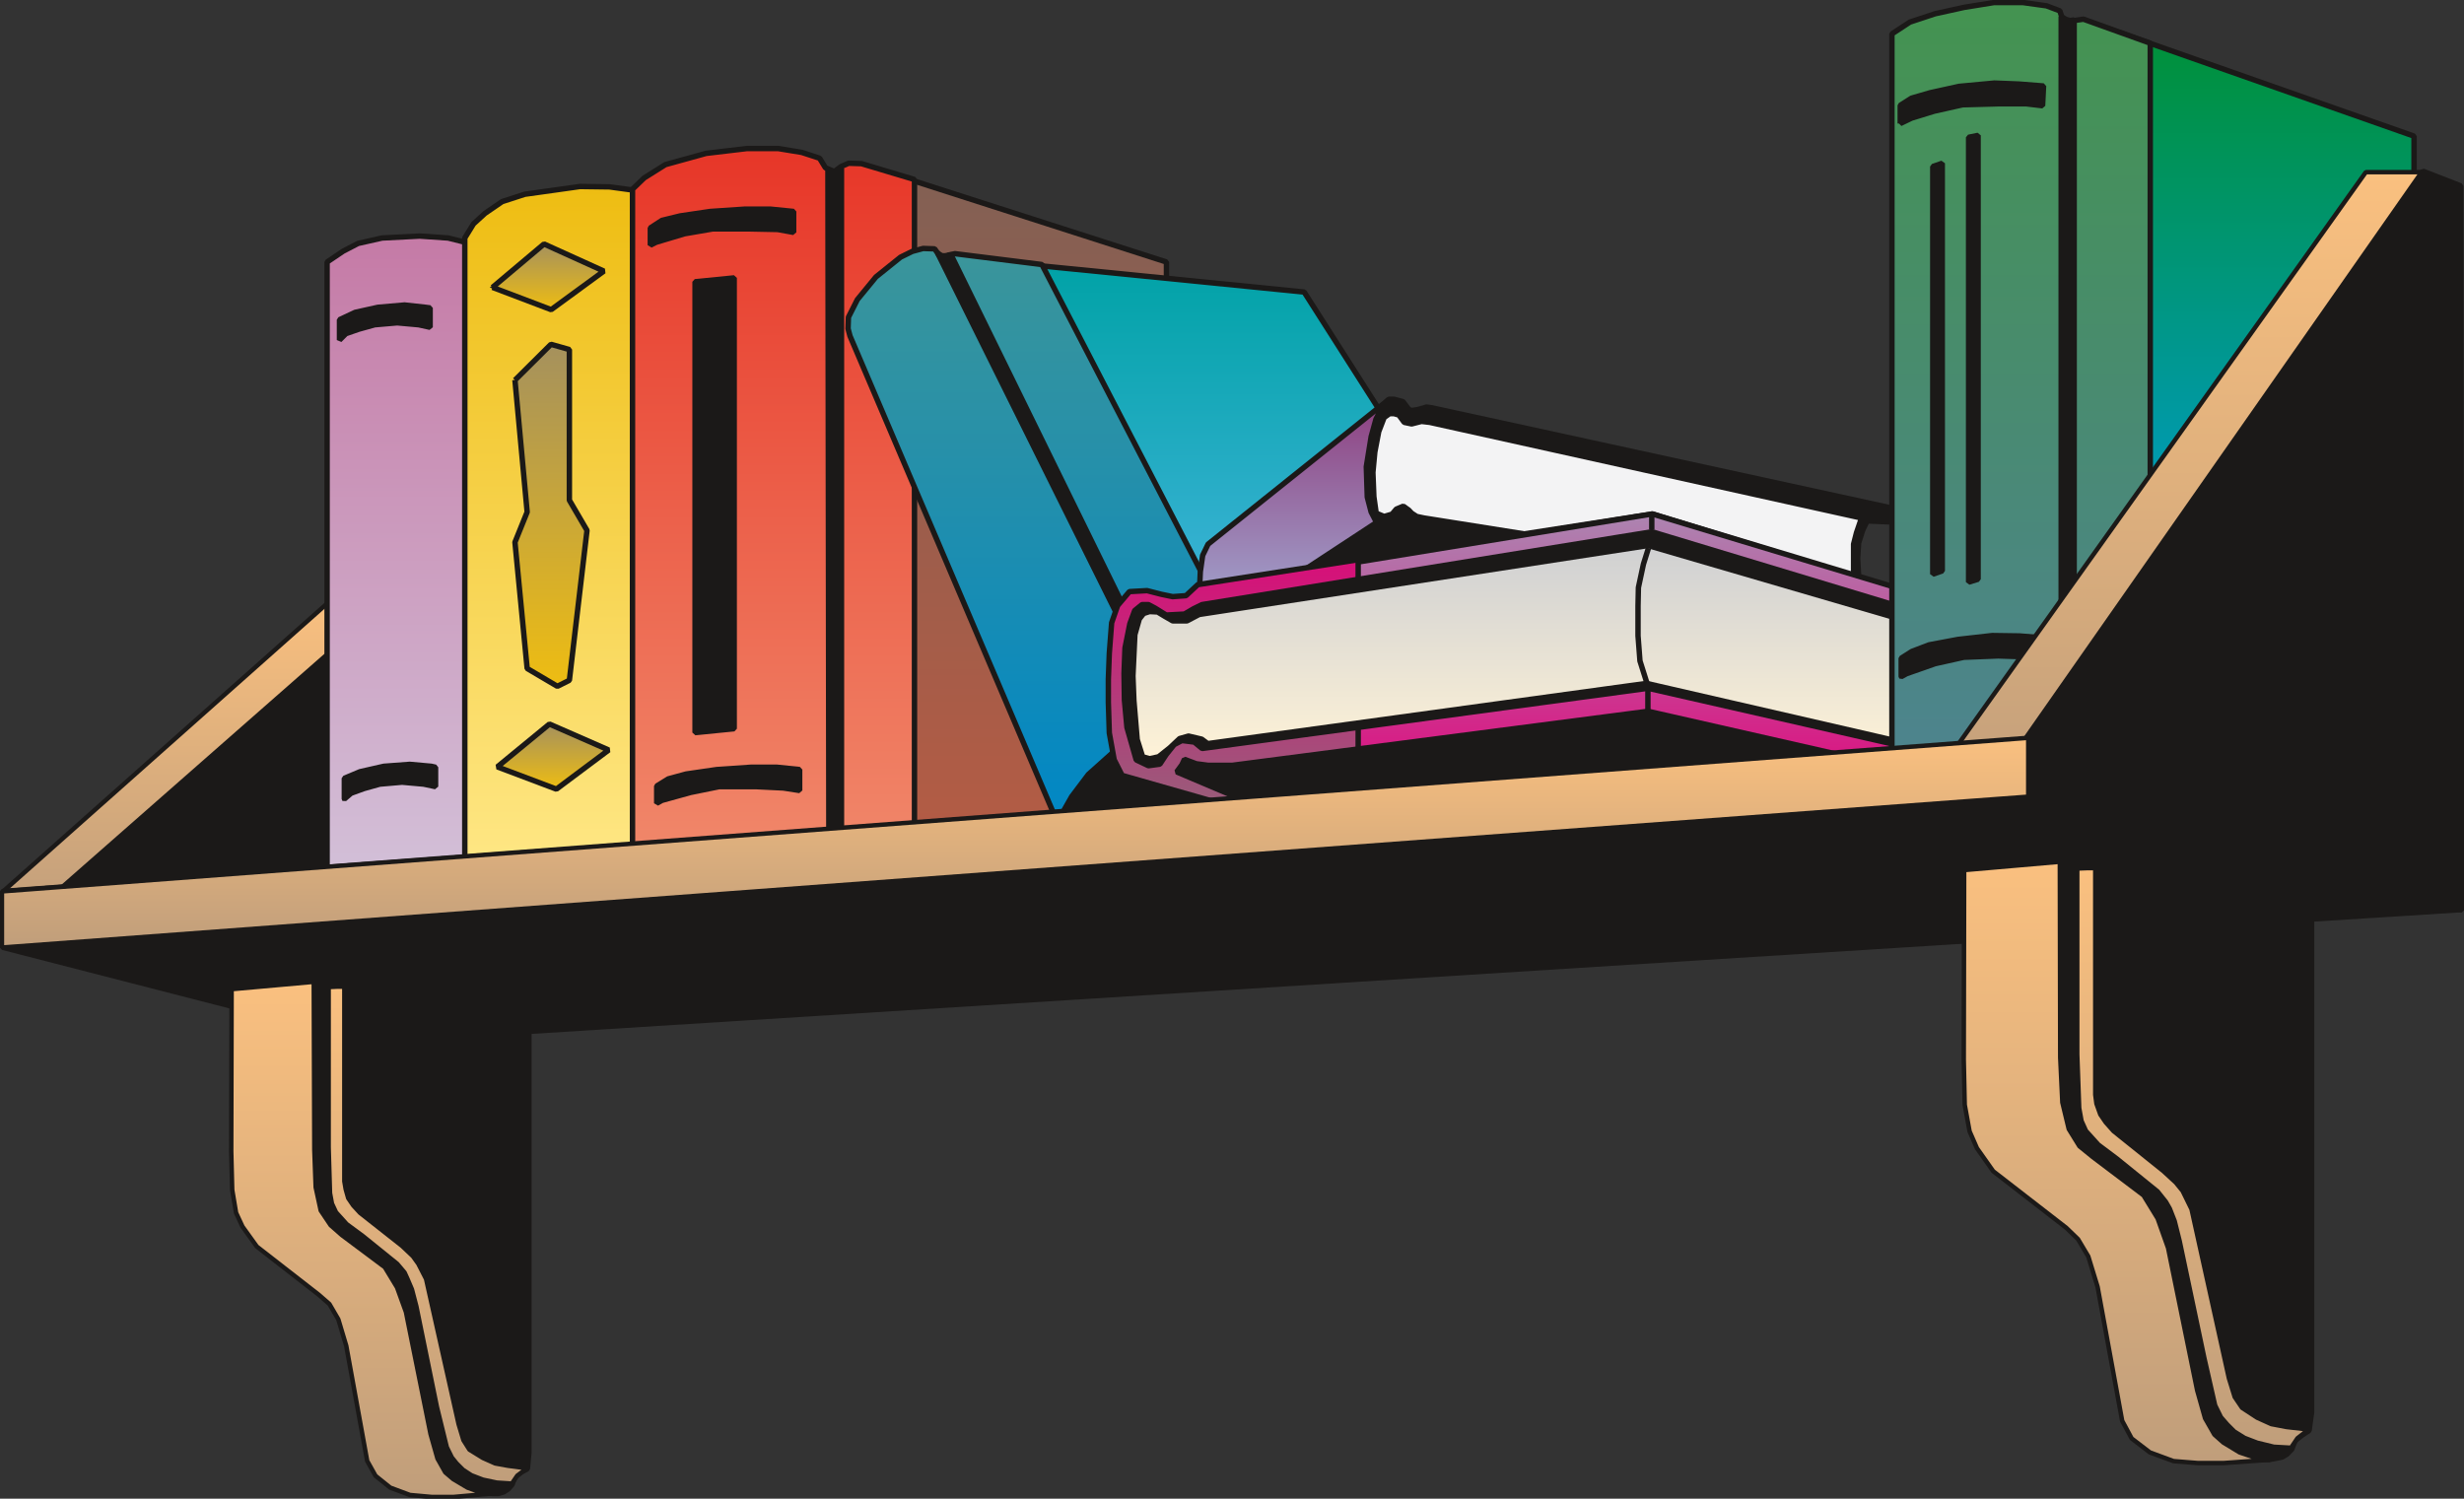 <svg xmlns="http://www.w3.org/2000/svg" xml:space="preserve" width="480.869" height="77.39mm" fill-rule="evenodd" stroke-linejoin="round" stroke-width="28.222" preserveAspectRatio="xMidYMid" version="1.2" viewBox="0 0 12723 7739"><rect x="0" y="0" width="12723" height="7739" fill="#333333" stroke="none"/><defs class="ClipPathGroup"><clipPath id="a" clipPathUnits="userSpaceOnUse"><path d="M0 0h12723v7739H0z"/></clipPath></defs><g class="SlideGroup"><g class="Slide" clip-path="url(#a)"><g class="Page"><g class="com.sun.star.drawing.PolyPolygonShape"><path fill="none" d="M3 3077h2348v1695H3z" class="BoundingBox"/><defs><linearGradient id="b" x1="1176" x2="1176" y1="4759" y2="3089" gradientUnits="userSpaceOnUse"><stop offset="0" style="stop-color:#c09e7b"/><stop offset="1" style="stop-color:#fac07f"/></linearGradient></defs><path d="M1720 3089 15 4604l309 155 2014-1205-618-465Z" style="fill:url(#b)"/><path fill="none" stroke="#1B1918" stroke-linejoin="bevel" stroke-width="23" d="M1720 3089 15 4604l309 155 2014-1205-618-465Z"/></g><g class="com.sun.star.drawing.PolyPolygonShape"><path fill="none" d="M247 3042h1829v1701H247z" class="BoundingBox"/><defs><linearGradient id="c" x1="1161" x2="1161" y1="4728" y2="3056" gradientUnits="userSpaceOnUse"><stop offset="0" style="stop-color:#1b1918"/><stop offset="1" style="stop-color:#1b1918"/></linearGradient></defs><path d="m262 4636 1799-1580-31 1517-1614 155-154-92Z" style="fill:url(#c)"/><path fill="none" stroke="#1B1918" stroke-linejoin="bevel" stroke-width="28" d="m262 4636 1799-1580-31 1517-1614 155-154-92Z"/></g><g class="com.sun.star.drawing.PolyPolygonShape"><path fill="none" d="M1675 1205h1267v3383H1675z" class="BoundingBox"/><defs><linearGradient id="d" x1="2308" x2="2308" y1="4573" y2="1219" gradientUnits="userSpaceOnUse"><stop offset="0" style="stop-color:#d3c1d9"/><stop offset="1" style="stop-color:#c57aa6"/></linearGradient></defs><path d="M1689 4573V1353l83-56 77-40 124-28 194-10 147 10 120 30 493 3251-1238 63Z" style="fill:url(#d)"/><path fill="none" stroke="#1B1918" stroke-linejoin="bevel" stroke-width="28" d="M1689 4573V1353l83-56 77-40 124-28 194-10 147 10 120 30 493 3251-1238 63Z"/></g><g class="com.sun.star.drawing.PolyPolygonShape"><path fill="none" d="M1739 1560h498v211h-498z" class="BoundingBox"/><defs><linearGradient id="e" x1="1987" x2="1987" y1="1755" y2="1574" gradientUnits="userSpaceOnUse"><stop offset="0" style="stop-color:#1b1918"/><stop offset="1" style="stop-color:#1b1918"/></linearGradient></defs><path d="M1753 1756v-105l81-38 117-26 138-12 109 12 23 3v100l-59-13-111-10-116 10-83 23-66 23-33 33Z" style="fill:url(#e)"/><path fill="none" stroke="#1B1918" stroke-linejoin="bevel" stroke-width="28" d="M1753 1756v-105l81-38 117-26 138-12 109 12 23 3v100l-59-13-111-10-116 10-83 23-66 23-33 33Z"/></g><g class="com.sun.star.drawing.PolyPolygonShape"><path fill="none" d="M1764 3933h500v209h-500z" class="BoundingBox"/><defs><linearGradient id="f" x1="2013" x2="2013" y1="4125" y2="3946" gradientUnits="userSpaceOnUse"><stop offset="0" style="stop-color:#1b1918"/><stop offset="1" style="stop-color:#1b1918"/></linearGradient></defs><path d="M1778 4126v-107l81-34 123-28 134-10 111 10 22 5v100l-61-13-112-10-115 10-82 23-66 24-35 30Z" style="fill:url(#f)"/><path fill="none" stroke="#1B1918" stroke-linejoin="bevel" stroke-width="28" d="M1778 4126v-107l81-34 123-28 134-10 111 10 22 5v100l-61-13-112-10-115 10-82 23-66 24-35 30Z"/></g><g class="com.sun.star.drawing.PolyPolygonShape"><path fill="none" d="M2386 949h1267v3640H2386z" class="BoundingBox"/><defs><linearGradient id="g" x1="3019" x2="3019" y1="4573" y2="963" gradientUnits="userSpaceOnUse"><stop offset="0" style="stop-color:#ffe888"/><stop offset="1" style="stop-color:#eebd12"/></linearGradient></defs><path d="M2400 4573V1229l45-73 59-54 89-61 117-38 143-20 142-20 152 2 132 18 113 46 64 45 182 3468-1238 31Z" style="fill:url(#g)"/><path fill="none" stroke="#1B1918" stroke-linejoin="bevel" stroke-width="28" d="M2400 4573V1229l45-73 59-54 89-61 117-38 143-20 142-20 152 2 132 18 113 46 64 45 182 3468-1238 31Z"/></g><g class="com.sun.star.drawing.PolyPolygonShape"><path fill="none" d="M2529 1246h605v368h-605z" class="BoundingBox"/><defs><linearGradient id="h" x1="2830" x2="2830" y1="1598" y2="1259" gradientUnits="userSpaceOnUse"><stop offset="0" style="stop-color:#eebd12"/><stop offset="1" style="stop-color:#a5915d"/></linearGradient></defs><path d="m2543 1484 266-224 309 140-272 199-303-115Z" style="fill:url(#h)"/><path fill="none" stroke="#1B1918" stroke-linejoin="bevel" stroke-width="28" d="m2543 1484 266-224 309 140-272 199-303-115Z"/></g><g class="com.sun.star.drawing.PolyPolygonShape"><path fill="none" d="M2554 3725h604v365h-604z" class="BoundingBox"/><defs><linearGradient id="i" x1="2855" x2="2855" y1="4075" y2="3739" gradientUnits="userSpaceOnUse"><stop offset="0" style="stop-color:#eebd12"/><stop offset="1" style="stop-color:#a5915d"/></linearGradient></defs><path d="m2568 3960 269-221 306 134-270 202-305-115Z" style="fill:url(#i)"/><path fill="none" stroke="#1B1918" stroke-linejoin="bevel" stroke-width="28" d="m2568 3960 269-221 306 134-270 202-305-115Z"/></g><g class="com.sun.star.drawing.PolyPolygonShape"><path fill="none" d="M2645 1764h402v1796h-402z" class="BoundingBox"/><defs><linearGradient id="j" x1="2845" x2="2845" y1="3544" y2="1778" gradientUnits="userSpaceOnUse"><stop offset="0" style="stop-color:#eebd12"/><stop offset="1" style="stop-color:#a5915d"/></linearGradient></defs><path d="m2659 1963 63 681-63 156 63 652 156 92 62-31 91-774-91-156v-778l-95-27-186 185Z" style="fill:url(#j)"/><path fill="none" stroke="#1B1918" stroke-linejoin="bevel" stroke-width="28" d="m2659 1963 63 681-63 156 63 652 156 92 62-31 91-774-91-156v-778l-95-27-186 185Z"/></g><g class="com.sun.star.drawing.PolyPolygonShape"><path fill="none" d="M4461 842h1577v3746H4461z" class="BoundingBox"/><defs><linearGradient id="k" x1="5249" x2="5249" y1="4572" y2="855" gradientUnits="userSpaceOnUse"><stop offset="0" style="stop-color:#b75b43"/><stop offset="1" style="stop-color:#826054"/></linearGradient></defs><path d="M6023 4387V1353L4475 856v3717l1548-186Z" style="fill:url(#k)"/><path fill="none" stroke="#1B1918" stroke-linejoin="bevel" stroke-width="28" d="M6023 4387V1353L4475 856v3717l1548-186Z"/></g><g class="com.sun.star.drawing.PolyPolygonShape"><path fill="none" d="M3252 753h1486v3835H3252z" class="BoundingBox"/><defs><linearGradient id="l" x1="3994" x2="3994" y1="4573" y2="767" gradientUnits="userSpaceOnUse"><stop offset="0" style="stop-color:#f18b6d"/><stop offset="1" style="stop-color:#e73628"/></linearGradient></defs><path d="M4722 4452V927l-274-82-66-2-39 17-35 26-46-20-30-49-92-30-122-20h-161l-211 25-210 58-110 69-60 58v3596l1456-121Z" style="fill:url(#l)"/><path fill="none" stroke="#1B1918" stroke-linejoin="bevel" stroke-width="28" d="M4722 4452V927l-274-82-66-2-39 17-35 26-46-20-30-49-92-30-122-20h-161l-211 25-210 58-110 69-60 58v3596l1456-121Z"/></g><g class="com.sun.star.drawing.PolyPolygonShape"><path fill="none" d="M4261 855h99v3649h-99z" class="BoundingBox"/><defs><linearGradient id="m" x1="4310" x2="4310" y1="4489" y2="869" gradientUnits="userSpaceOnUse"><stop offset="0" style="stop-color:#1b1918"/><stop offset="1" style="stop-color:#1b1918"/></linearGradient></defs><path d="m4275 876 5 3608 65 5V869l-24 15-25 5-21-13Z" style="fill:url(#m)"/><path fill="none" stroke="#1B1918" stroke-linejoin="bevel" stroke-width="28" d="m4275 876 5 3608 65 5V869l-24 15-25 5-21-13Z"/></g><g class="com.sun.star.drawing.PolyPolygonShape"><path fill="none" d="M3344 1066h769v215h-769z" class="BoundingBox"/><defs><linearGradient id="n" x1="3728" x2="3728" y1="1266" y2="1080" gradientUnits="userSpaceOnUse"><stop offset="0" style="stop-color:#1b1918"/><stop offset="1" style="stop-color:#1b1918"/></linearGradient></defs><path d="M3358 1266v-89l60-39 94-23 155-23 179-12h132l120 12v108l-82-15-147-3h-189l-145 25-147 44-30 15Z" style="fill:url(#n)"/><path fill="none" stroke="#1B1918" stroke-linejoin="bevel" stroke-width="28" d="M3358 1266v-89l60-39 94-23 155-23 179-12h132l120 12v108l-82-15-147-3h-189l-145 25-147 44-30 15Z"/></g><g class="com.sun.star.drawing.PolyPolygonShape"><path fill="none" d="M3377 3948h767v216h-767z" class="BoundingBox"/><defs><linearGradient id="o" x1="3760" x2="3760" y1="4148" y2="3962" gradientUnits="userSpaceOnUse"><stop offset="0" style="stop-color:#1b1918"/><stop offset="1" style="stop-color:#1b1918"/></linearGradient></defs><path d="M3391 4148v-89l60-37 92-25 158-23 176-12h135l117 12v108l-84-13-143-7h-188l-148 30-148 41-27 15Z" style="fill:url(#o)"/><path fill="none" stroke="#1B1918" stroke-linejoin="bevel" stroke-width="28" d="M3391 4148v-89l60-37 92-25 158-23 176-12h135l117 12v108l-84-13-143-7h-188l-148 30-148 41-27 15Z"/></g><g class="com.sun.star.drawing.PolyPolygonShape"><path fill="none" d="M3575 1421h231v2377h-231z" class="BoundingBox"/><defs><linearGradient id="p" x1="3690" x2="3690" y1="3783" y2="1435" gradientUnits="userSpaceOnUse"><stop offset="0" style="stop-color:#1b1918"/><stop offset="1" style="stop-color:#1b1918"/></linearGradient></defs><path d="M3589 1455v2328l202-20V1435l-202 20Z" style="fill:url(#p)"/><path fill="none" stroke="#1B1918" stroke-linejoin="bevel" stroke-width="28" d="M3589 1455v2328l202-20V1435l-202 20Z"/></g><g class="com.sun.star.drawing.PolyPolygonShape"><path fill="none" d="M5173 1340h2011v2230H5173z" class="BoundingBox"/><defs><linearGradient id="q" x1="6178" x2="6178" y1="3554" y2="1353" gradientUnits="userSpaceOnUse"><stop offset="0" style="stop-color:#4cb7e4"/><stop offset="1" style="stop-color:#00a2a6"/></linearGradient></defs><path d="m7169 2190-435-682-1547-154 1085 2201 897-1365Z" style="fill:url(#q)"/><path fill="none" stroke="#1B1918" stroke-linejoin="bevel" stroke-width="28" d="m7169 2190-435-682-1547-154 1085 2201 897-1365Z"/></g><g class="com.sun.star.drawing.PolyPolygonShape"><path fill="none" d="M4365 1269h2136v3009H4365z" class="BoundingBox"/><defs><linearGradient id="r" x1="5432" x2="5432" y1="4263" y2="1283" gradientUnits="userSpaceOnUse"><stop offset="0" style="stop-color:#0087c5"/><stop offset="1" style="stop-color:#3b959a"/></linearGradient></defs><path d="m6240 3026-860-1660-449-56-50 11h-30l-25-36-59-2-56 15-61 30-127 102-96 117-46 91-2 59 10 38 1078 2528 1019-432-246-805Z" style="fill:url(#r)"/><path fill="none" stroke="#1B1918" stroke-linejoin="bevel" stroke-width="28" d="m6240 3026-860-1660-449-56-50 11h-30l-25-36-59-2-56 15-61 30-127 102-96 117-46 91-2 59 10 38 1078 2528 1019-432-246-805Z"/></g><g class="com.sun.star.drawing.PolyPolygonShape"><path fill="none" d="M4827 1292h1181v2349H4827z" class="BoundingBox"/><defs><linearGradient id="s" x1="5417" x2="5417" y1="3626" y2="1306" gradientUnits="userSpaceOnUse"><stop offset="0" style="stop-color:#1b1918"/><stop offset="1" style="stop-color:#1b1918"/></linearGradient></defs><path d="m4841 1306 1152 2320v-105L4907 1308l-8 20-23 3-35-25Z" style="fill:url(#s)"/><path fill="none" stroke="#1B1918" stroke-linejoin="bevel" stroke-width="28" d="m4841 1306 1152 2320v-105L4907 1308l-8 20-23 3-35-25Z"/></g><g class="com.sun.star.drawing.PolyPolygonShape"><path fill="none" d="M5457 3743h1318v584H5457z" class="BoundingBox"/><defs><linearGradient id="t" x1="6115" x2="6115" y1="4311" y2="3756" gradientUnits="userSpaceOnUse"><stop offset="0" style="stop-color:#1b1918"/><stop offset="1" style="stop-color:#1b1918"/></linearGradient></defs><path d="m5471 4251 25-71 38-67 86-114 163-146 125-79 69-15 56-2 277 55 450 215-20 285-1264-20-5-41Z" style="fill:url(#t)"/><path fill="none" stroke="#1B1918" stroke-linejoin="bevel" stroke-width="28" d="m5471 4251 25-71 38-67 86-114 163-146 125-79 69-15 56-2 277 55 450 215-20 285-1264-20-5-41Z"/></g><g class="com.sun.star.drawing.PolyPolygonShape"><path fill="none" d="M6257 2048h3528v1089H6257z" class="BoundingBox"/><defs><linearGradient id="u" x1="8020" x2="8020" y1="3122" y2="2062" gradientUnits="userSpaceOnUse"><stop offset="0" style="stop-color:#1b1918"/><stop offset="1" style="stop-color:#1b1918"/></linearGradient></defs><path d="m6271 3089 680-807 220-220h28l45 12 31 41 15 5 31-5 45-13 23 3 2381 519-15 71-114-5-23 48-21 66-5 79 5 89 28 58 54 59-1581-33-1708 66-119-33Z" style="fill:url(#u)"/><path fill="none" stroke="#1B1918" stroke-linejoin="bevel" stroke-width="28" d="m6271 3089 680-807 220-220h28l45 12 31 41 15 5 31-5 45-13 23 3 2381 519-15 71-114-5-23 48-21 66-5 79 5 89 28 58 54 59-1581-33-1708 66-119-33Z"/></g><g class="com.sun.star.drawing.PolyPolygonShape"><path fill="none" d="M6179 2050h1006v1217H6179z" class="BoundingBox"/><defs><linearGradient id="v" x1="6681" x2="6681" y1="3251" y2="2064" gradientUnits="userSpaceOnUse"><stop offset="0" style="stop-color:#a3aed6"/><stop offset="1" style="stop-color:#8e3f7f"/></linearGradient></defs><path d="m7169 2065-36 45-28 54-25 91-25 155 5 157 20 77 28 54-844 554-59-74-12-114 5-112 12-84 28-58 931-745Z" style="fill:url(#v)"/><path fill="none" stroke="#1B1918" stroke-linejoin="bevel" stroke-width="28" d="m7169 2065-36 45-28 54-25 91-25 155 5 157 20 77 28 54-844 554-59-74-12-114 5-112 12-84 28-58 931-745Z"/></g><g class="com.sun.star.drawing.PolyPolygonShape"><path fill="none" d="M7075 2121h2552v925H7075z" class="BoundingBox"/><defs><linearGradient id="w" x1="8350" x2="8350" y1="3030" y2="2135" gradientUnits="userSpaceOnUse"><stop offset="0" style="stop-color:#f3f3f4"/><stop offset="1" style="stop-color:#f3f3f4"/></linearGradient></defs><path d="m9612 2675-2229-494-43-5-51 13-38-8-28-38-25-7h-23l-28 20-28 73-20 105-10 106 5 125 12 85 41 17 41-12 22-26 36-15 28 20 15 16 26 17 38 8 2243 356-25-84v-137l15-59 26-76Z" style="fill:url(#w)"/><path fill="none" stroke="#1B1918" stroke-linejoin="bevel" stroke-width="28" d="m9612 2675-2229-494-43-5-51 13-38-8-28-38-25-7h-23l-28 20-28 73-20 105-10 106 5 125 12 85 41 17 41-12 22-26 36-15 28 20 15 16 26 17 38 8 2243 356-25-84v-137l15-59 26-76Z"/></g><g class="com.sun.star.drawing.PolyPolygonShape"><path fill="none" d="M5708 2639h4633v1639H5708z" class="BoundingBox"/><defs><linearGradient id="x" x1="8024" x2="8024" y1="4262" y2="2653" gradientUnits="userSpaceOnUse"><stop offset="0" style="stop-color:#94637a"/><stop offset="1" style="stop-color:#e30079"/></linearGradient></defs><path d="m10049 3122-1516-468-2348 365-61 57-69 5-58-12-74-19-91 5-61 72-31 89-12 157-5 135v119l5 158 25 138 41 81 909 259 3623-152-277-989Z" style="fill:url(#x)"/><path fill="none" stroke="#1B1918" stroke-linejoin="bevel" stroke-width="28" d="m10049 3122-1516-468-2348 365-61 57-69 5-58-12-74-19-91 5-61 72-31 89-12 157-5 135v119l5 158 25 138 41 81 909 259 3623-152-277-989Z"/></g><g class="com.sun.star.drawing.PolyPolygonShape"><path fill="none" d="M6999 2640h3188v1574H6999z" class="BoundingBox"/><defs><linearGradient id="y" x1="8592" x2="8592" y1="4198" y2="2653" gradientUnits="userSpaceOnUse"><stop offset="0" style="stop-color:#e30079"/><stop offset="1" style="stop-color:#ac85b1"/></linearGradient></defs><path d="m7013 2902 1518-248 1640 495-61 867-3097 183V2902Z" style="fill:url(#y)"/><path fill="none" stroke="#1B1918" stroke-linejoin="bevel" stroke-width="28" d="m7013 2902 1518-248 1640 495-61 867-3097 183V2902Z"/></g><g class="com.sun.star.drawing.PolyPolygonShape"><path fill="none" d="M5790 2732h4490v1237H5790z" class="BoundingBox"/><defs><linearGradient id="z" x1="8034" x2="8034" y1="3954" y2="2746" gradientUnits="userSpaceOnUse"><stop offset="0" style="stop-color:#1b1918"/><stop offset="1" style="stop-color:#1b1918"/></linearGradient></defs><path d="m10171 3242-1641-496-2323 376-43 21-48 28-94 5-58-36-34-18h-33l-38 31-25 68-25 125-5 132 2 137 13 141 48 168 63 30 59-8 33-50 41-51 40-21 64 8 40 33 2303-311 1755 400-94-712Z" style="fill:url(#z)"/><path fill="none" stroke="#1B1918" stroke-linejoin="bevel" stroke-width="28" d="m10171 3242-1641-496-2323 376-43 21-48 28-94 5-58-36-34-18h-33l-38 31-25 68-25 125-5 132 2 137 13 141 48 168 63 30 59-8 33-50 41-51 40-21 64 8 40 33 2303-311 1755 400-94-712Z"/></g><g class="com.sun.star.drawing.PolyPolygonShape"><path fill="none" d="M6062 3659h4188v643H6062z" class="BoundingBox"/><defs><linearGradient id="A" x1="8155" x2="8155" y1="4285" y2="3672" gradientUnits="userSpaceOnUse"><stop offset="0" style="stop-color:#1b1918"/><stop offset="1" style="stop-color:#1b1918"/></linearGradient></defs><path d="m10020 4016-1510-343-2147 279h-125l-61-8-61-23-13 28-27 37 708 300 3451-87-215-183Z" style="fill:url(#A)"/><path fill="none" stroke="#1B1918" stroke-linejoin="bevel" stroke-width="28" d="m10020 4016-1510-343-2147 279h-125l-61-8-61-23-13 28-27 37 708 300 3451-87-215-183Z"/></g><g fill="none" class="com.sun.star.drawing.LineShape"><path d="M8515 2645h29v105h-29z" class="BoundingBox"/><path stroke="#1B1918" stroke-linejoin="bevel" stroke-width="28" d="M8529 2735v-76"/></g><g fill="none" class="com.sun.star.drawing.LineShape"><path d="M8495 3545h29v135h-29z" class="BoundingBox"/><path stroke="#1B1918" stroke-linejoin="bevel" stroke-width="28" d="M8509 3665v-106"/></g><g class="com.sun.star.drawing.PolyPolygonShape"><path fill="none" d="M5836 2803h4450v1148H5836z" class="BoundingBox"/><defs><linearGradient id="B" x1="8060" x2="8060" y1="3935" y2="2816" gradientUnits="userSpaceOnUse"><stop offset="0" style="stop-color:#fff3d7"/><stop offset="1" style="stop-color:#cfd0d2"/></linearGradient></defs><path d="m10164 3300-1654-483-2318 356-63 33h-74l-40-23-38-23-41-2-31 10-22 28-23 81-10 214 5 127 17 201 28 89 36 10 46-10 58-46 51-48 46-13 68 16 31 23 2266-311 1769 407-107-636Z" style="fill:url(#B)"/><path fill="none" stroke="#1B1918" stroke-linejoin="bevel" stroke-width="28" d="m10164 3300-1654-483-2318 356-63 33h-74l-40-23-38-23-41-2-31 10-22 28-23 81-10 214 5 127 17 201 28 89 36 10 46-10 58-46 51-48 46-13 68 16 31 23 2266-311 1769 407-107-636Z"/></g><g fill="none" class="com.sun.star.drawing.PolyLineShape"><path d="M8444 2816h83v726h-83z" class="BoundingBox"/><path stroke="#1B1918" stroke-linejoin="bevel" stroke-width="28" d="m8512 2830-26 83-26 121-2 96v153l10 130 36 114"/></g><g class="com.sun.star.drawing.PolyPolygonShape"><path fill="none" d="M10776 100h1704v3251h-1704z" class="BoundingBox"/><defs><linearGradient id="C" x1="11627" x2="11627" y1="3336" y2="114" gradientUnits="userSpaceOnUse"><stop offset="0" style="stop-color:#009ee0"/><stop offset="1" style="stop-color:#009035"/></linearGradient></defs><path d="M12465 1011V703l-1675-589v3222l1675-2325Z" style="fill:url(#C)"/><path fill="none" stroke="#1B1918" stroke-linejoin="bevel" stroke-width="28" d="M12465 1011V703l-1675-589v3222l1675-2325Z"/></g><g class="com.sun.star.drawing.PolyPolygonShape"><path fill="none" d="M9755-1h1452v4371H9755z" class="BoundingBox"/><defs><linearGradient id="D" x1="10480" x2="10480" y1="4355" y2="13" gradientUnits="userSpaceOnUse"><stop offset="0" style="stop-color:#4e8295"/><stop offset="1" style="stop-color:#449350"/></linearGradient></defs><path d="M11103 2625V223l-345-124-49 7-20 33-31-15-22-68-69-26-123-17h-147l-155 25-150 33-130 43-93 61v4180l991-216 432-553-89-961Z" style="fill:url(#D)"/><path fill="none" stroke="#1B1918" stroke-linejoin="bevel" stroke-width="28" d="M11103 2625V223l-345-124-49 7-20 33-31-15-22-68-69-26-123-17h-147l-155 25-150 33-130 43-93 61v4180l991-216 432-553-89-961Z"/></g><g class="com.sun.star.drawing.PolyPolygonShape"><path fill="none" d="M10629 72h96v3780h-96z" class="BoundingBox"/><defs><linearGradient id="E" x1="10676" x2="10676" y1="3836" y2="86" gradientUnits="userSpaceOnUse"><stop offset="0" style="stop-color:#1b1918"/><stop offset="1" style="stop-color:#1b1918"/></linearGradient></defs><path d="m10689 106-19-5-27-15v3750l67-8V103l-21 3Z" style="fill:url(#E)"/><path fill="none" stroke="#1B1918" stroke-linejoin="bevel" stroke-width="28" d="m10689 106-19-5-27-15v3750l67-8V103l-21 3Z"/></g><g class="com.sun.star.drawing.PolyPolygonShape"><path fill="none" d="M9798 414h770v239h-770z" class="BoundingBox"/><defs><linearGradient id="F" x1="10182" x2="10182" y1="637" y2="428" gradientUnits="userSpaceOnUse"><stop offset="0" style="stop-color:#1b1918"/><stop offset="1" style="stop-color:#1b1918"/></linearGradient></defs><path d="M9812 638v-94l58-37 96-28 150-33 182-17 127 5 127 10-5 102-84-10h-145l-184 5-147 33-117 36-58 28Z" style="fill:url(#F)"/><path fill="none" stroke="#1B1918" stroke-linejoin="bevel" stroke-width="28" d="M9812 638v-94l58-37 96-28 150-33 182-17 127 5 127 10-5 102-84-10h-145l-184 5-147 33-117 36-58 28Z"/></g><g class="com.sun.star.drawing.PolyPolygonShape"><path fill="none" d="M9803 3267h767v242h-767z" class="BoundingBox"/><defs><linearGradient id="G" x1="10186" x2="10186" y1="3494" y2="3282" gradientUnits="userSpaceOnUse"><stop offset="0" style="stop-color:#1b1918"/><stop offset="1" style="stop-color:#1b1918"/></linearGradient></defs><path d="M9817 3494v-95l55-35 89-34 149-28 177-20 141 2 125 10 2 108-86-10-151-5-178 7-148 33-148 52-27 15Z" style="fill:url(#G)"/><path fill="none" stroke="#1B1918" stroke-linejoin="bevel" stroke-width="28" d="M9817 3494v-95l55-35 89-34 149-28 177-20 141 2 125 10 2 108-86-10-151-5-178 7-148 33-148 52-27 15Z"/></g><g class="com.sun.star.drawing.PolyPolygonShape"><path fill="none" d="M9966 829h78v2151h-78z" class="BoundingBox"/><defs><linearGradient id="H" x1="10004" x2="10004" y1="2965" y2="843" gradientUnits="userSpaceOnUse"><stop offset="0" style="stop-color:#1b1918"/><stop offset="1" style="stop-color:#1b1918"/></linearGradient></defs><path d="M9980 2965V860l49-17v2105l-49 17Z" style="fill:url(#H)"/><path fill="none" stroke="#1B1918" stroke-linejoin="bevel" stroke-width="28" d="M9980 2965V860l49-17v2105l-49 17Z"/></g><g class="com.sun.star.drawing.PolyPolygonShape"><path fill="none" d="M10150 685h79v2336h-79z" class="BoundingBox"/><defs><linearGradient id="I" x1="10189" x2="10189" y1="3005" y2="698" gradientUnits="userSpaceOnUse"><stop offset="0" style="stop-color:#1b1918"/><stop offset="1" style="stop-color:#1b1918"/></linearGradient></defs><path d="M10165 3006V709l49-10v2292l-49 15Z" style="fill:url(#I)"/><path fill="none" stroke="#1B1918" stroke-linejoin="bevel" stroke-width="28" d="M10165 3006V709l49-10v2292l-49 15Z"/></g><g class="com.sun.star.drawing.PolyPolygonShape"><path fill="none" d="M10067 877h2472v3432h-2472z" class="BoundingBox"/><defs><linearGradient id="J" x1="11302" x2="11302" y1="4295" y2="888" gradientUnits="userSpaceOnUse"><stop offset="0" style="stop-color:#c09e7b"/><stop offset="1" style="stop-color:#fac07f"/></linearGradient></defs><path d="m10079 3889 2137-3000h310l-496 2848-1271 559-680-407Z" style="fill:url(#J)"/><path fill="none" stroke="#1B1918" stroke-linejoin="bevel" stroke-width="23" d="m10079 3889 2137-3000h310l-496 2848-1271 559-680-407Z"/></g><g class="com.sun.star.drawing.PolyPolygonShape"><path fill="none" d="M10283 870h2443v3843h-2443z" class="BoundingBox"/><defs><linearGradient id="K" x1="11504" x2="11504" y1="4698" y2="884" gradientUnits="userSpaceOnUse"><stop offset="0" style="stop-color:#1b1918"/><stop offset="1" style="stop-color:#1b1918"/></linearGradient></defs><path d="m12711 4698-5-3738-195-76-2214 3164 2414 650Z" style="fill:url(#K)"/><path fill="none" stroke="#1B1918" stroke-linejoin="bevel" stroke-width="28" d="m12711 4698-5-3738-195-76-2214 3164 2414 650Z"/></g><g class="com.sun.star.drawing.PolyPolygonShape"><path fill="none" d="M1 3816h12725v1577H1z" class="BoundingBox"/><defs><linearGradient id="L" x1="6363" x2="6363" y1="5378" y2="3830" gradientUnits="userSpaceOnUse"><stop offset="0" style="stop-color:#1b1918"/><stop offset="1" style="stop-color:#1b1918"/></linearGradient></defs><path d="m15 4892 1889 486 10807-681v-310l-2230-557L15 4603v289Z" style="fill:url(#L)"/><path fill="none" stroke="#1B1918" stroke-linejoin="bevel" stroke-width="28" d="m15 4892 1889 486 10807-681v-310l-2230-557L15 4603v289Z"/></g><g class="com.sun.star.drawing.PolyPolygonShape"><path fill="none" d="M-2 3798h10488v1108H-2z" class="BoundingBox"/><defs><linearGradient id="M" x1="5241" x2="5241" y1="4892" y2="3809" gradientUnits="userSpaceOnUse"><stop offset="0" style="stop-color:#c09e7b"/><stop offset="1" style="stop-color:#fac07f"/></linearGradient></defs><path d="M10473 3810 10 4603v290l10463-779v-304Z" style="fill:url(#M)"/><path fill="none" stroke="#1B1918" stroke-linejoin="bevel" stroke-width="23" d="M10473 3810 10 4603v290l10463-779v-304Z"/></g><g class="com.sun.star.drawing.PolyPolygonShape"><path fill="none" d="M10338 4441h1613v3111h-1613z" class="BoundingBox"/><defs><linearGradient id="N" x1="11144" x2="11144" y1="7537" y2="4455" gradientUnits="userSpaceOnUse"><stop offset="0" style="stop-color:#1b1918"/><stop offset="1" style="stop-color:#1b1918"/></linearGradient></defs><path d="m11936 4739-1040-251-69-8-48 8h-84l-66-33-276 822 314 812 371 528 339 907 340 13 33-6 34-7 25-15 25-26 16-43 38-30 35-23 13-94V4739Z" style="fill:url(#N)"/><path fill="none" stroke="#1B1918" stroke-linejoin="bevel" stroke-width="28" d="m11936 4739-1040-251-69-8-48 8h-84l-66-33-276 822 314 812 371 528 339 907 340 13 33-6 34-7 25-15 25-26 16-43 38-30 35-23 13-94V4739Z"/></g><g class="com.sun.star.drawing.PolyPolygonShape"><path fill="none" d="M10128 4438h1606v3130h-1606z" class="BoundingBox"/><defs><linearGradient id="O" x1="10930" x2="10930" y1="7554" y2="4449" gradientUnits="userSpaceOnUse"><stop offset="0" style="stop-color:#c09e7b"/><stop offset="1" style="stop-color:#fac07f"/></linearGradient></defs><path d="m10636 4450-494 43-2 979 5 233 25 137 38 87 84 119 377 292 61 59 53 89 48 157 127 692 49 91 94 72 122 45 125 10h135l238-17-83-13-74-25-84-51-46-41-48-84-41-145-150-735-54-152-73-119-262-198-69-56-55-89-33-137-11-232-2-1011Z" style="fill:url(#O)"/><path fill="none" stroke="#1B1918" stroke-linejoin="bevel" stroke-width="23" d="m10636 4450-494 43-2 979 5 233 25 137 38 87 84 119 377 292 61 59 53 89 48 157 127 692 49 91 94 72 122 45 125 10h135l238-17-83-13-74-25-84-51-46-41-48-84-41-145-150-735-54-152-73-119-262-198-69-56-55-89-33-137-11-232-2-1011Z"/></g><g class="com.sun.star.drawing.PolyPolygonShape"><path fill="none" d="M10714 4471h1220v3018h-1220z" class="BoundingBox"/><defs><linearGradient id="P" x1="11323" x2="11323" y1="7475" y2="4482" gradientUnits="userSpaceOnUse"><stop offset="0" style="stop-color:#c09e7b"/><stop offset="1" style="stop-color:#fac07f"/></linearGradient></defs><path d="M10726 4526v919l10 277 12 66 23 51 64 71 96 72 210 170 43 54 20 35 25 64 26 104 127 602 56 246 30 61 33 38 36 36 53 33 65 25 86 21 89 5 33-49 58-45-114-13-79-15-73-33-78-51-38-56-30-97-193-873-46-94-35-43-64-59-258-207-40-45-28-41-20-56-6-46V4483h-43l-50 2v41Z" style="fill:url(#P)"/><path fill="none" stroke="#1B1918" stroke-linejoin="bevel" stroke-width="23" d="M10726 4526v919l10 277 12 66 23 51 64 71 96 72 210 170 43 54 20 35 25 64 26 104 127 602 56 246 30 61 33 38 36 36 53 33 65 25 86 21 89 5 33-49 58-45-114-13-79-15-73-33-78-51-38-56-30-97-193-873-46-94-35-43-64-59-258-207-40-45-28-41-20-56-6-46V4483h-43l-50 2v41Z"/></g><g class="com.sun.star.drawing.PolyPolygonShape"><path fill="none" d="M1365 5058h1381v2669H1365z" class="BoundingBox"/><defs><linearGradient id="Q" x1="2055" x2="2055" y1="7712" y2="5072" gradientUnits="userSpaceOnUse"><stop offset="0" style="stop-color:#1b1918"/><stop offset="1" style="stop-color:#1b1918"/></linearGradient></defs><path d="m2731 5318-888-221-58-5-41 5-40 5h-31l-58-30-236 706 266 694 318 450 288 782 292 8h30l28-8 23-15 20-23 13-36 33-28 33-17 8-82V5318Z" style="fill:url(#Q)"/><path fill="none" stroke="#1B1918" stroke-linejoin="bevel" stroke-width="28" d="m2731 5318-888-221-58-5-41 5-40 5h-31l-58-30-236 706 266 694 318 450 288 782 292 8h30l28-8 23-15 20-23 13-36 33-28 33-17 8-82V5318Z"/></g><g class="com.sun.star.drawing.PolyPolygonShape"><path fill="none" d="M1182 5058h1377v2685H1182z" class="BoundingBox"/><defs><linearGradient id="R" x1="1870" x2="1870" y1="7730" y2="5070" gradientUnits="userSpaceOnUse"><stop offset="0" style="stop-color:#c09e7b"/><stop offset="1" style="stop-color:#fac07f"/></linearGradient></defs><path d="m1620 5070-424 38-2 838 5 198 20 119 33 71 74 103 320 249 55 48 46 79 41 137 108 594 43 77 76 61 102 38 111 10h115l203-18-71-8-61-22-74-44-41-35-40-71-36-127-127-630-46-127-63-104-222-166-58-51-51-76-26-120-7-193-3-868Z" style="fill:url(#R)"/><path fill="none" stroke="#1B1918" stroke-linejoin="bevel" stroke-width="23" d="m1620 5070-424 38-2 838 5 198 20 119 33 71 74 103 320 249 55 48 46 79 41 137 108 594 43 77 76 61 102 38 111 10h115l203-18-71-8-61-22-74-44-41-35-40-71-36-127-127-630-46-127-63-104-222-166-58-51-51-76-26-120-7-193-3-868Z"/></g><g class="com.sun.star.drawing.PolyPolygonShape"><path fill="none" d="M1685 5083h1050v2591H1685z" class="BoundingBox"/><defs><linearGradient id="S" x1="2209" x2="2209" y1="7661" y2="5095" gradientUnits="userSpaceOnUse"><stop offset="0" style="stop-color:#c09e7b"/><stop offset="1" style="stop-color:#fac07f"/></linearGradient></defs><path d="M1697 5133v792l7 236 10 54 21 45 55 61 84 62 177 143 38 45 15 33 23 54 23 88 106 519 51 208 26 53 25 31 33 33 43 28 60 23 71 15 78 5 28-41 51-38-99-13-66-12-63-28-70-43-31-49-25-83-168-750-40-78-28-39-56-53-217-171-35-38-26-38-13-46-7-41V5095h-36l-45 2v36Z" style="fill:url(#S)"/><path fill="none" stroke="#1B1918" stroke-linejoin="bevel" stroke-width="23" d="M1697 5133v792l7 236 10 54 21 45 55 61 84 62 177 143 38 45 15 33 23 54 23 88 106 519 51 208 26 53 25 31 33 33 43 28 60 23 71 15 78 5 28-41 51-38-99-13-66-12-63-28-70-43-31-49-25-83-168-750-40-78-28-39-56-53-217-171-35-38-26-38-13-46-7-41V5095h-36l-45 2v36Z"/></g><g fill="none" class="com.sun.star.drawing.LineShape"><path d="M10452 4089h2268v615h-2268z" class="BoundingBox"/><path stroke="#1B1918" stroke-linejoin="bevel" stroke-width="25" d="m10465 4102 2241 588"/></g></g></g></g></svg>
